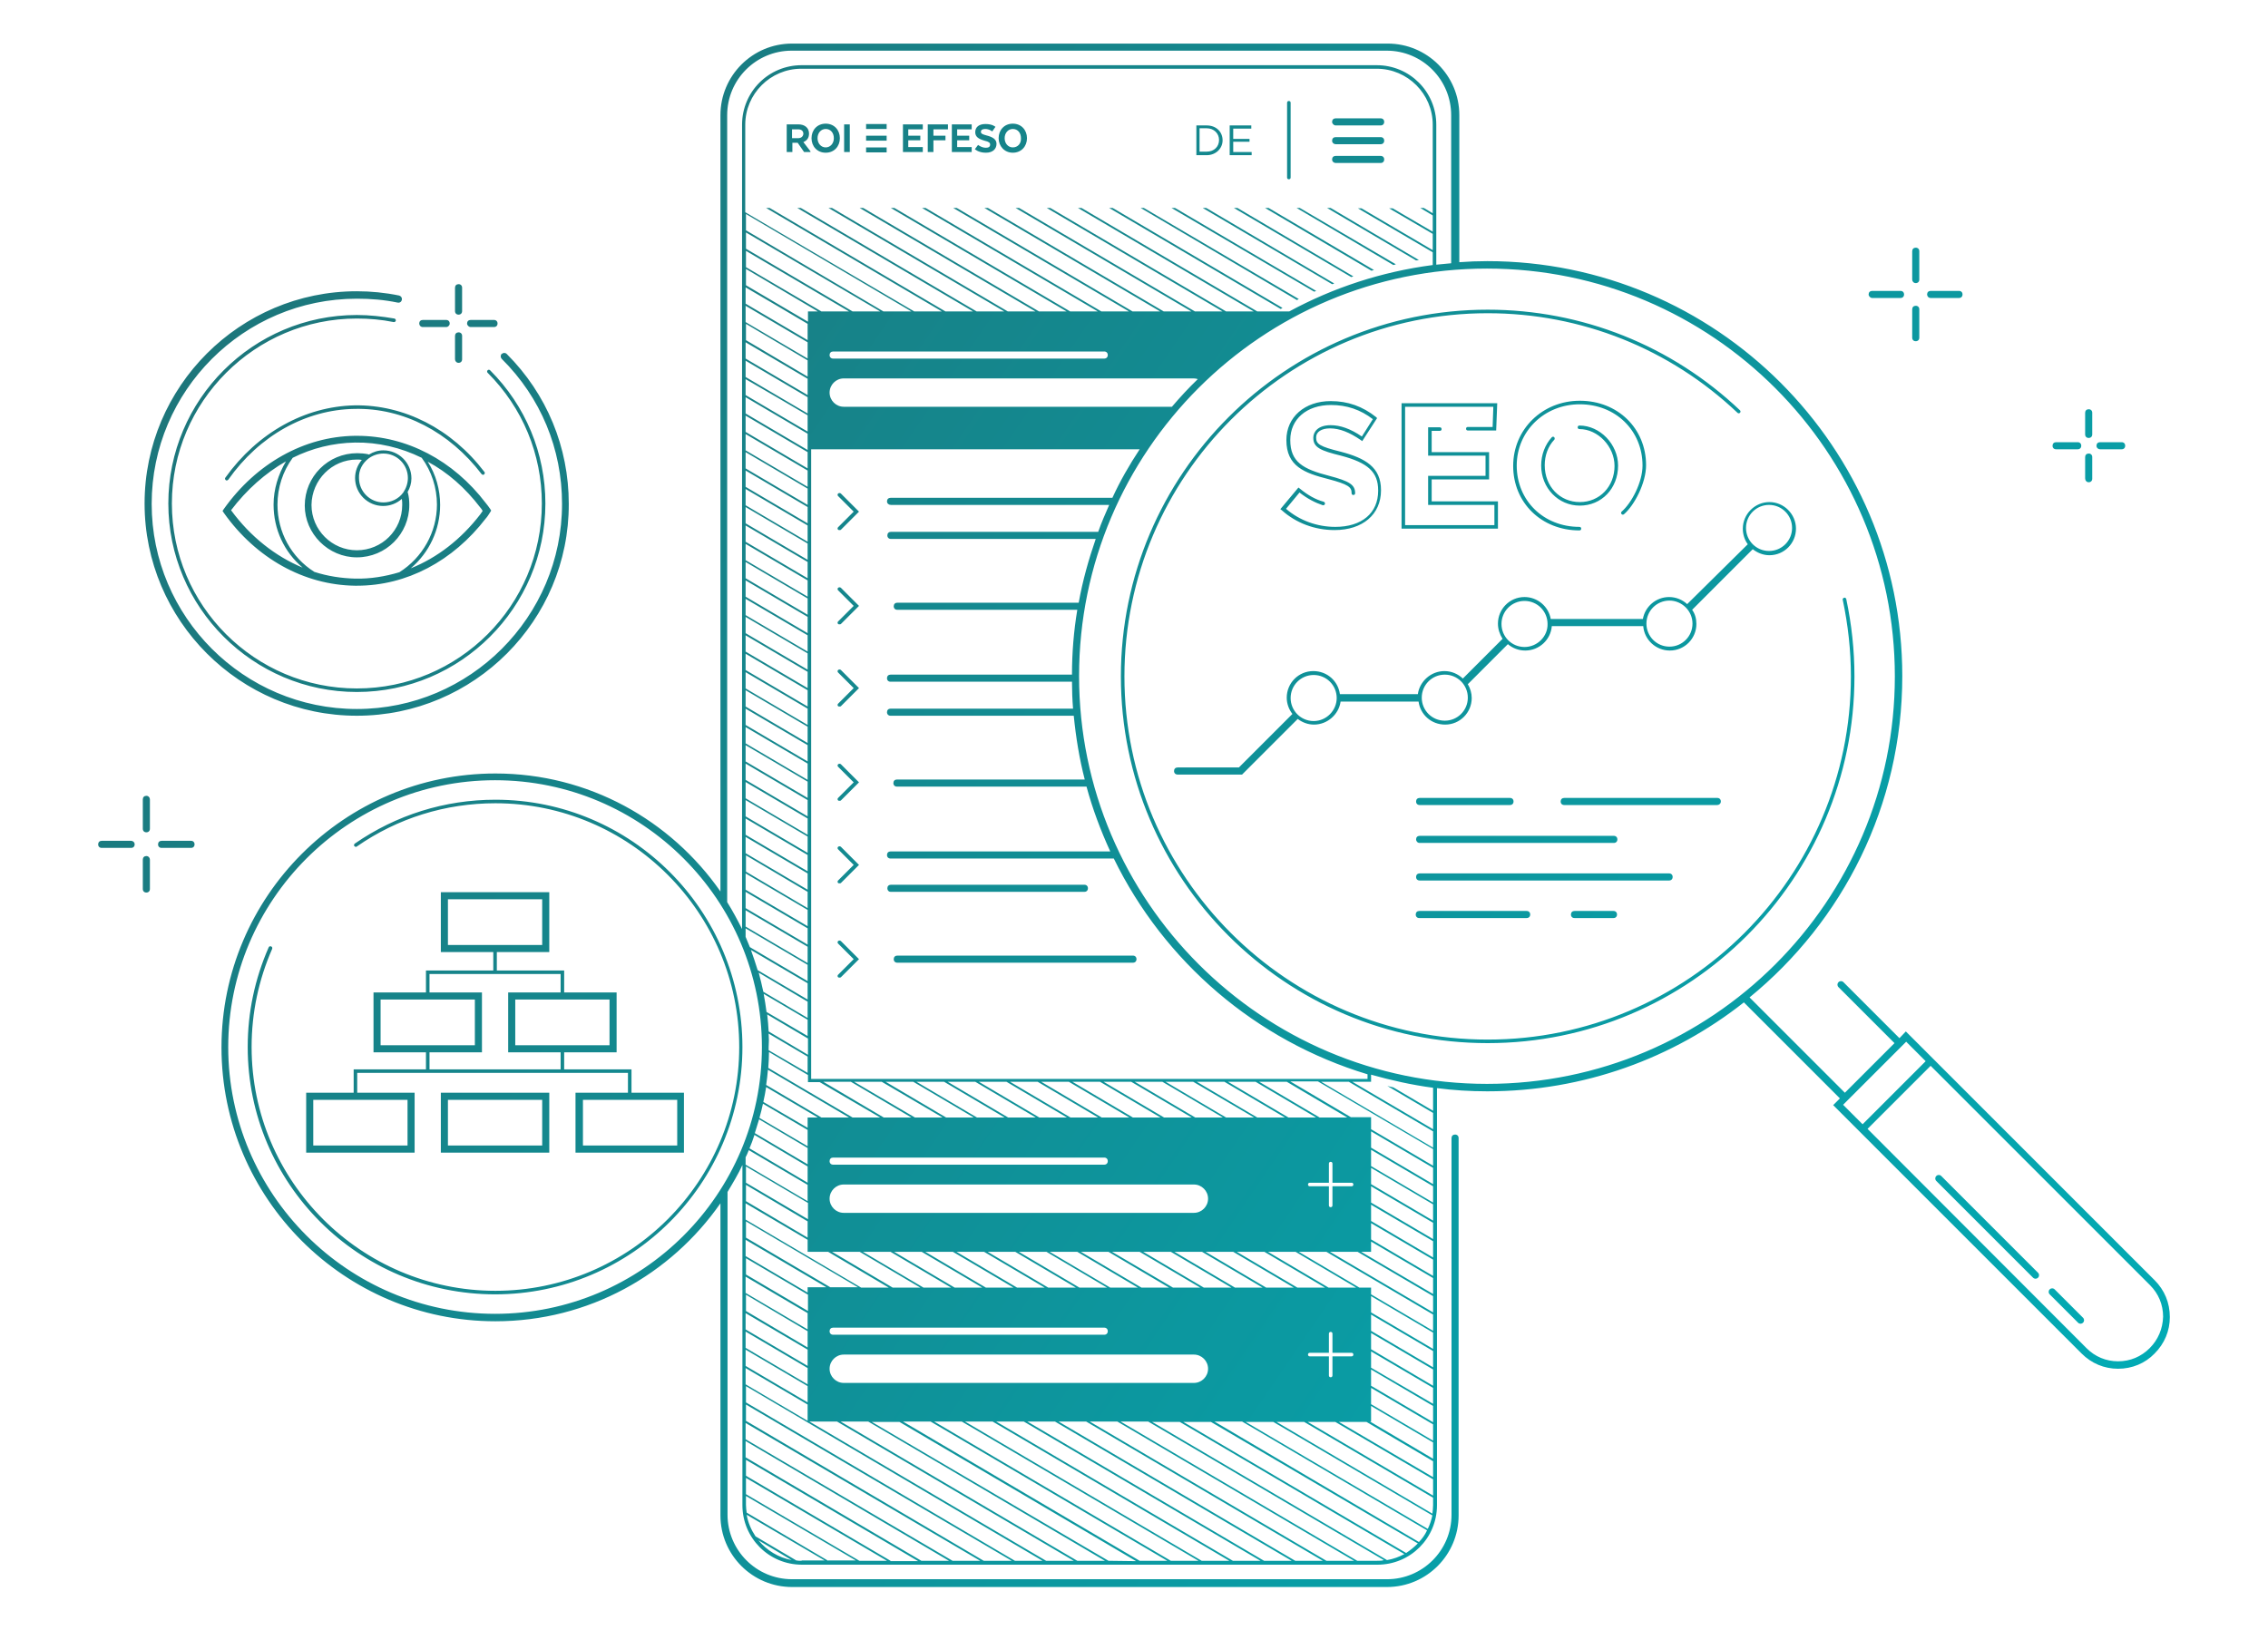 <?xml version="1.0" encoding="utf-8"?>
<!-- Generator: Adobe Illustrator 27.2.0, SVG Export Plug-In . SVG Version: 6.00 Build 0)  -->
<svg version="1.1" id="Ebene_1" xmlns="http://www.w3.org/2000/svg" xmlns:xlink="http://www.w3.org/1999/xlink" x="0px" y="0px"
	 viewBox="0 0 640 460" style="enable-background:new 0 0 640 460;" xml:space="preserve">
<style type="text/css">
	.st0{fill:url(#SVGID_1_);}
</style>
<linearGradient id="SVGID_1_" gradientUnits="userSpaceOnUse" x1="3.958" y1="3.061" x2="635.958" y2="434.061">
	<stop  offset="0" style="stop-color:#216E72"/>
	<stop  offset="1" style="stop-color:#00AFB9"/>
</linearGradient>
<path class="st0" d="M233,34.9c-2.4,0-4,1.8-4,4.1s1.6,4.1,4,4.1s4-1.8,4-4.1S235.4,34.9,233,34.9z M233,41.6
	c-1.3,0-2.3-1.1-2.3-2.6s1-2.6,2.3-2.6c1.4,0,2.3,1.1,2.3,2.6S234.3,41.6,233,41.6z M226.7,40.1c1-0.4,1.6-1.2,1.6-2.4
	c0-1.6-1.2-2.6-3-2.6H222v7.8h1.6v-2.6h1.5l1.8,2.6h1.8v-0.2L226.7,40.1C226.7,40.2,226.7,40.1,226.7,40.1z M225.2,39h-1.7v-2.5h1.7
	c0.9,0,1.5,0.4,1.5,1.3C226.6,38.6,226,39,225.2,39z M238.2,35.1h1.6v7.8h-1.6V35.1z M254.8,35.1h5.6v1.4h-4.1v1.8h3.4v1.3h-3.4v1.9
	h4.1v1.4h-5.6L254.8,35.1L254.8,35.1z M261.8,35.1h5.7v1.4h-4.1v1.8h3.4v1.3h-3.4v3.3h-1.6V35.1z M285.8,34.9c-2.4,0-4,1.8-4,4.1
	c0,2.2,1.6,4.1,4,4.1s4-1.8,4-4.1S288.2,34.9,285.8,34.9z M285.8,41.6c-1.3,0-2.3-1.1-2.3-2.6s1-2.6,2.3-2.6c1.4,0,2.3,1.1,2.3,2.6
	C288.2,40.5,287.2,41.6,285.8,41.6z M281.2,40.6c0,1.4-1,2.5-3,2.5c-2.1,0-3.1-1-3.1-1l0.9-1.2c0,0,1,0.8,2.2,0.8
	c0.8,0,1.2-0.3,1.2-0.9c0-0.5-0.3-0.8-1.6-1.1c-1.7-0.5-2.6-1.1-2.6-2.4c0-1.4,1-2.3,2.9-2.3c2,0,2.8,0.8,2.8,0.8l-0.9,1.3
	c0,0-0.8-0.7-2-0.7c-0.8,0-1.2,0.3-1.2,0.8s0.4,0.7,1.5,1C280.3,38.7,281.2,39.4,281.2,40.6z M268.6,35.1h5.6v1.4h-4.1v1.8h3.4v1.3
	h-3.4v1.9h4.1v1.4h-5.6V35.1z M375.9,34.4c0-0.6,0.4-1,1-1h12.7c0.6,0,1,0.4,1,1s-0.4,1-1,1h-12.7C376.4,35.4,375.9,34.9,375.9,34.4
	z M375.9,39.7c0-0.6,0.4-1,1-1h12.7c0.6,0,1,0.4,1,1s-0.4,1-1,1h-12.7C376.4,40.7,375.9,40.3,375.9,39.7z M375.9,45c0-0.6,0.4-1,1-1
	h12.7c0.6,0,1,0.4,1,1s-0.4,1-1,1h-12.7C376.4,46,375.9,45.6,375.9,45z M363.2,50.1V29c0-0.3,0.2-0.5,0.5-0.5s0.5,0.2,0.5,0.5v21.1
	c0,0.3-0.2,0.5-0.5,0.5S363.2,50.4,363.2,50.1z M345,39.6L345,39.6c0-2.4-1.8-4.2-4.5-4.2h-2.9v8.4h2.9
	C343.1,43.8,345,41.9,345,39.6z M338.5,36.2h2c2.1,0,3.5,1.5,3.5,3.3l0,0c0,1.9-1.4,3.3-3.5,3.3h-2
	C338.5,42.9,338.5,36.2,338.5,36.2z M353.1,43.8H347v-8.4h6.1v0.9H348v2.9h4.6V40H348v2.9h5.2v0.9H353.1z M237.3,139.3l5.1,5.1
	l-5.1,5.1c-0.1,0.1-0.2,0.1-0.4,0.1s-0.3,0-0.4-0.1c-0.2-0.2-0.2-0.5,0-0.7l4.4-4.4l-4.4-4.4c-0.2-0.2-0.2-0.5,0-0.7
	S237.1,139.1,237.3,139.3z M237.3,165.9l5.1,5.1l-5.1,5.1c-0.1,0.1-0.2,0.1-0.4,0.1s-0.3,0-0.4-0.1c-0.2-0.2-0.2-0.5,0-0.7l4.4-4.4
	l-4.4-4.4c-0.2-0.2-0.2-0.5,0-0.7S237.1,165.7,237.3,165.9z M237.3,189.1l5.1,5.1l-5.1,5.1c-0.1,0.1-0.2,0.1-0.4,0.1s-0.3,0-0.4-0.1
	c-0.2-0.2-0.2-0.5,0-0.7l4.4-4.4l-4.4-4.4c-0.2-0.2-0.2-0.5,0-0.7S237.1,188.9,237.3,189.1z M237.3,215.7l5.1,5.1l-5.1,5.1
	c-0.1,0.1-0.2,0.1-0.4,0.1s-0.3,0-0.4-0.1c-0.2-0.2-0.2-0.5,0-0.7l4.4-4.4l-4.4-4.4c-0.2-0.2-0.2-0.5,0-0.7S237.1,215.5,237.3,215.7
	z M237.3,239l5.1,5.1l-5.1,5.1c-0.1,0.1-0.2,0.1-0.4,0.1s-0.3,0-0.4-0.1c-0.2-0.2-0.2-0.5,0-0.7l4.4-4.4l-4.4-4.4
	c-0.2-0.2-0.2-0.5,0-0.7S237.1,238.8,237.3,239z M250.4,250.7c0-0.6,0.4-1,1-1H306c0.6,0,1,0.4,1,1s-0.4,1-1,1h-54.7
	C250.8,251.7,250.4,251.3,250.4,250.7z M237.3,265.6l5.1,5.1l-5.1,5.1c-0.1,0.1-0.2,0.1-0.4,0.1s-0.3,0-0.4-0.1
	c-0.2-0.2-0.2-0.5,0-0.7l4.4-4.4l-4.4-4.4c-0.2-0.2-0.2-0.5,0-0.7S237.1,265.4,237.3,265.6z M253.2,269.7h66.5c0.6,0,1,0.4,1,1
	s-0.4,1-1,1h-66.5c-0.6,0-1-0.4-1-1S252.6,269.7,253.2,269.7z M366.7,139l-3.8,4.6c3.8,3.3,8.8,5.1,13.9,5.1
	c7.5,0,12.1-3.9,12.1-10.2v-0.1c0-5.2-2.9-7.8-10.5-9.8c-5.7-1.4-7.8-2.3-7.8-5v-0.1c0-1.6,1.3-3.5,4.9-3.5c2.7,0,5.6,1,8.8,3.2
	l3.1-4.9c-3.5-2.7-7.4-4-11.8-4c-6.9,0-11.5,4-11.5,9.9c0,6.2,3.6,8.2,11,10.1c5.7,1.5,7.3,2.5,7.3,4.9c0,0.3-0.2,0.5-0.5,0.5
	s-0.5-0.2-0.5-0.5v-0.1c0-1.6-0.9-2.4-6.6-3.9c-6.7-1.7-11.8-3.6-11.8-11c0-6.5,5.2-11,12.5-11c4.9,0,9,1.5,12.8,4.5l0.3,0.3
	l-4.2,6.5l-0.4-0.3c-3.2-2.2-6-3.3-8.7-3.3c-2.4,0-3.9,1-3.9,2.5v0.1c0,1.8,0.9,2.5,7,4c6.8,1.8,11.3,4.3,11.3,10.8v0.1
	c0,6.8-5.2,11.2-13.1,11.2c-5.6,0-10.9-2-14.9-5.6l-0.4-0.3l5.1-6.1l0.4,0.3c2.3,1.9,4.5,3.1,6.7,3.7c0.3,0.1,0.4,0.3,0.4,0.6
	c-0.1,0.3-0.3,0.4-0.6,0.4C371.2,141.9,369,140.8,366.7,139z M421.2,120.5l0.2-5.7h-24.9v33.4h25.2v-5.7H403v-8.2h16.2v-5.7H403v-8
	h3.3c0.3,0,0.5,0.2,0.5,0.5s-0.2,0.5-0.5,0.5H404v6h16.2v7.7H404v6.2h18.7v7.7h-27.2v-35.4h27l-0.3,7.7h-8c-0.3,0-0.5-0.2-0.5-0.5
	s0.2-0.5,0.5-0.5C414.2,120.5,421.2,120.5,421.2,120.5z M463.5,131.4c0-9.9-7.6-17.3-17.7-17.3c-10,0-17.8,7.6-17.8,17.3
	c0,9.9,7.6,17.3,17.7,17.3c0.3,0,0.5,0.2,0.5,0.5s-0.2,0.5-0.5,0.5c-10.7,0-18.7-7.8-18.7-18.2s8.3-18.4,18.8-18.4
	c10.7,0,18.7,7.8,18.7,18.2c0,5-3.3,11.3-6.2,13.8c-0.2,0.2-0.5,0.2-0.7,0s-0.2-0.5,0-0.7C460.4,142,463.5,136.1,463.5,131.4z
	 M438.6,124.1c-1.8,1.9-2.7,4.5-2.7,7.2c0,6,4.3,10.4,9.9,10.4s9.8-4.4,9.8-10.2c0-5.5-4.7-10.4-9.9-10.4c-0.3,0-0.5-0.2-0.5-0.5
	s0.2-0.5,0.5-0.5c5.8,0,10.9,5.3,10.9,11.3c0,6.5-4.7,11.3-10.8,11.3c-6.1,0-10.9-5-10.9-11.3c0-3.1,1.1-5.9,3-8
	c0.2-0.2,0.5-0.2,0.7,0C438.7,123.6,438.8,123.9,438.6,124.1z M209.5,295.5c0,38.5-31.3,69.8-69.8,69.8S69.9,334,69.9,295.5
	c0-9.8,2-19.2,5.9-28.1c0.1-0.3,0.4-0.4,0.7-0.3c0.3,0.1,0.4,0.4,0.3,0.7c-3.8,8.7-5.8,18-5.8,27.7c0,37.9,30.9,68.8,68.8,68.8
	s68.8-30.9,68.8-68.8s-30.9-68.8-68.8-68.8c-14.1,0-27.6,4.2-39.1,12.2c-0.2,0.2-0.5,0.1-0.7-0.1c-0.2-0.2-0.1-0.5,0.1-0.7
	c11.7-8.1,25.4-12.4,39.7-12.4C178.2,225.7,209.5,257,209.5,295.5z M375.5,58.7l24.9,14.7c-0.3,0-0.5,0.1-0.8,0.1l-25.1-14.8H375.5z
	 M366.8,58.7l27.1,15.9c-0.2,0.1-0.5,0.1-0.7,0.2l-27.3-16.1C365.8,58.7,366.8,58.7,366.8,58.7z M358,58.7l29.7,17.5
	c-0.2,0.1-0.4,0.1-0.7,0.2l-30-17.7C357,58.7,358,58.7,358,58.7z M349.2,58.7L381.9,78c-0.2,0.1-0.4,0.1-0.6,0.2l-33.1-19.5
	C348.2,58.7,349.2,58.7,349.2,58.7z M340.4,58.7L376.5,80c-0.2,0.1-0.4,0.2-0.6,0.2l-36.5-21.5C339.4,58.7,340.4,58.7,340.4,58.7z
	 M331.6,58.7l39.8,23.4c-0.2,0.1-0.4,0.2-0.6,0.2l-40.2-23.6C330.6,58.7,331.6,58.7,331.6,58.7z M322.8,58.7l43.7,25.7
	c-0.2,0.1-0.4,0.2-0.5,0.3l-44.1-26C321.9,58.7,322.8,58.7,322.8,58.7z M314,58.7l47.9,28.2c-0.2,0.1-0.3,0.2-0.5,0.3L313,58.7H314z
	 M523.3,190.9c0,57.1-46.4,103.5-103.5,103.5S316.3,248,316.3,190.9S362.8,87.4,419.8,87.4c26.6,0,51.9,10.1,71.2,28.4
	c0.2,0.2,0.2,0.5,0,0.7s-0.5,0.2-0.7,0c-19.1-18.1-44.1-28.1-70.5-28.1c-56.5,0-102.5,46-102.5,102.5s46,102.5,102.5,102.5
	s102.5-46,102.5-102.5c0-7.3-0.8-14.5-2.3-21.6c-0.1-0.3,0.1-0.5,0.4-0.6c0.3-0.1,0.5,0.1,0.6,0.4
	C522.5,176.2,523.3,183.5,523.3,190.9z M608,361.3l-61.9-61.9l-8.3-8.3L536,293l-15.8-15.8c-0.4-0.4-1-0.4-1.4,0s-0.4,1,0,1.4
	l15.8,15.8l-7,7l-7,7L495.2,283l-1.5-1.5c26.3-21.5,43.1-54.1,43.1-90.7c0-64.6-52.5-117.1-117.1-117.1c-2.7,0-5.3,0.1-7.9,0.3V32.5
	c0-11.2-9.1-20.2-20.2-20.2H223.5c-11.2,0-20.2,9.1-20.2,20.2v219.1c-14-20.1-37.2-33.3-63.5-33.3c-42.6,0-77.3,34.7-77.3,77.3
	s34.7,77.3,77.3,77.3c26.3,0,49.5-13.2,63.5-33.3v88.1c0,11.2,9.1,20.2,20.2,20.2h167.9c11.2,0,20.2-9.1,20.2-20.2V321.2
	c0-0.6-0.4-1-1-1s-1,0.4-1,1v106.3c0,10.1-8.2,18.2-18.2,18.2H223.5c-10.1,0-18.2-8.2-18.2-18.2v-91.1c1.5-2.5,3-5,4.2-7.6v96
	c0,9.3,7.5,16.8,16.8,16.8h162.4c9.3,0,16.8-7.5,16.8-16.8V307.1c4.6,0.6,9.4,0.9,14.2,0.9c27.3,0,52.5-9.4,72.4-25.1l1.5,1.5
	l25.6,25.6l-1.9,1.9l8.1,8.1l62,62c2.8,2.8,6.4,4.3,10.3,4.3s7.6-1.5,10.3-4.3c2.8-2.8,4.3-6.4,4.3-10.3
	C612.3,367.7,610.8,364.1,608,361.3z M205.2,32.5c0-10.1,8.2-18.2,18.2-18.2h167.9c10.1,0,18.2,8.2,18.2,18.2v41.8
	c-1.4,0.1-2.8,0.3-4.2,0.4V35.2c0-9.3-7.5-16.8-16.8-16.8H226.2c-9.3,0-16.8,7.5-16.8,16.8v227c-1.3-2.6-2.7-5.2-4.2-7.6V32.5z
	 M251.4,142.5H313c-1.1,2.5-2.2,5-3.1,7.6h-58.5c-0.6,0-1,0.4-1,1s0.4,1,1,1h57.8c-2,5.8-3.7,11.8-4.8,18h-51.2c-0.6,0-1,0.4-1,1
	s0.4,1,1,1H304c-1,6-1.5,12.1-1.5,18.3h-51.2c-0.6,0-1,0.4-1,1s0.4,1,1,1h51.2c0,2.5,0.1,5.1,0.3,7.6h-51.5c-0.6,0-1,0.4-1,1
	s0.4,1,1,1H303c0.6,6.1,1.6,12.2,3.1,18h-53c-0.6,0-1,0.4-1,1s0.4,1,1,1h53.5c1.7,6.3,4,12.4,6.7,18.3h-62c-0.6,0-1,0.4-1,1
	s0.4,1,1,1h63c14.2,29.1,40.1,51.4,71.6,60.9v1.3h-157V126.8h92.7c-2.9,4.4-5.5,8.9-7.7,13.7h-62.6c-0.6,0-1,0.4-1,1
	S250.8,142.5,251.4,142.5z M375,340.2v-5.4h-5.4c-0.3,0-0.5-0.2-0.5-0.5s0.2-0.5,0.5-0.5h5.4v-5.4c0-0.3,0.2-0.5,0.5-0.5
	s0.5,0.2,0.5,0.5v5.4h5.4c0.3,0,0.5,0.2,0.5,0.5s-0.2,0.5-0.5,0.5H376v5.4c0,0.3-0.2,0.5-0.5,0.5S375,340.5,375,340.2z M369.6,382.8
	c-0.3,0-0.5-0.2-0.5-0.5s0.2-0.5,0.5-0.5h5.4v-5.4c0-0.3,0.2-0.5,0.5-0.5s0.5,0.2,0.5,0.5v5.4h5.4c0.3,0,0.5,0.2,0.5,0.5
	s-0.2,0.5-0.5,0.5H376v5.4c0,0.3-0.2,0.5-0.5,0.5s-0.5-0.2-0.5-0.5v-5.4H369.6z M227.9,370.6v4.6l-17.5-10.3v-4.6L227.9,370.6z
	 M210.5,359.7v-4.6l17.5,10.3v4.6L210.5,359.7z M227.9,375.7v4.6L210.5,370v-4.6L227.9,375.7z M227.9,380.9v4.6l-17.5-10.3v-4.6
	L227.9,380.9z M227.9,386.1v4.6l-17.5-10.3v-4.6L227.9,386.1z M227.9,391.2v4.6l-17.5-10.3v-4.6L227.9,391.2z M227.9,396.4v4.6
	l-17.5-10.3v-4.6L227.9,396.4z M227.9,364.8l-17.5-10.3v-4.6l22.8,13.4h-5.3V364.8z M210.5,349.3v-4.6l31.6,18.6h-7.8L210.5,349.3z
	 M227.9,344.7v4.6L210.5,339v-4.6L227.9,344.7z M210.5,333.8v-4.6l17.5,10.3v4.6L210.5,333.8z M227.9,349.9v3.4h5.8l17.1,10.1H243
	l-32.6-19.2v-4.6L227.9,349.9z M249.3,87.9L210.5,65v-4.6l46.7,27.5H249.3z M311.6,99.2c0.6,0,1,0.4,1,1s-0.4,1-1,1h-76.5
	c-0.6,0-1-0.4-1-1s0.4-1,1-1H311.6z M248.4,87.9h-7.8l-30.1-17.7v-4.6L248.4,87.9z M239.6,87.9h-7.8l-21.3-12.5v-4.6L239.6,87.9z
	 M230.8,87.9H228v2.9l-17.5-10.3v-4.6L230.8,87.9z M353.9,315.4H346l-17.1-10.1h7.8L353.9,315.4z M337.7,305.3h7.8l17.1,10.1h-7.8
	L337.7,305.3z M345.1,315.4h-7.8l-17.1-10.1h7.8L345.1,315.4z M294.8,363.4H287l-17.1-10.1h7.8L294.8,363.4z M278.7,353.3h7.8
	l17.1,10.1h-7.8L278.7,353.3z M286,363.4h-7.8l-17.1-10.1h7.8L286,363.4z M277.2,363.4h-7.8l-17.1-10.1h7.8L277.2,363.4z
	 M268.4,363.4h-7.8l-17.1-10.1h7.8L268.4,363.4z M259.7,363.4h-7.8l-17.1-10.1h7.8L259.7,363.4z M311.6,374.7c0.6,0,1,0.4,1,1
	s-0.4,1-1,1h-76.5c-0.6,0-1-0.4-1-1s0.4-1,1-1H311.6z M304.6,363.4l-17.1-10.1h7.8l17.1,10.1H304.6z M296.2,353.3h7.8l17.1,10.1
	h-7.8L296.2,353.3z M305,353.3h7.8l17.1,10.1h-7.8L305,353.3z M313.8,353.3h7.8l17.1,10.1H331L313.8,353.3z M238.1,342.3
	c-2.2,0-4-1.8-4-4s1.8-4,4-4h98.8c2.2,0,4,1.8,4,4s-1.8,4-4,4H238.1z M216.9,291.7l11,6.5v4.6l-11-6.4c0-0.3,0-0.5,0-0.8
	C217,294.2,217,293,216.9,291.7z M216.9,291.1c-0.1-1.6-0.2-3.2-0.4-4.8l11.5,6.8v4.6L216.9,291.1z M216.3,285.6
	c-0.2-1.7-0.5-3.4-0.8-5.1l12.4,7.3v4.6L216.3,285.6z M216.2,306.8l14.6,8.6h-2.9v2.9l-12.5-7.3C215.7,309.6,216,308.2,216.2,306.8z
	 M216.2,306.2c0.2-1.4,0.4-2.9,0.5-4.3l22.9,13.5h-7.8L216.2,306.2z M311.6,326.7c0.6,0,1,0.4,1,1s-0.4,1-1,1h-76.5
	c-0.6,0-1-0.4-1-1s0.4-1,1-1H311.6z M336.3,315.4h-7.8l-17.1-10.1h7.8L336.3,315.4z M327.5,315.4h-7.8l-17.1-10.1h7.8L327.5,315.4z
	 M318.7,315.4h-7.8l-17.1-10.1h7.8L318.7,315.4z M309.9,315.4h-7.8L285,305.3h7.8L309.9,315.4z M301.1,315.4h-7.8l-17.1-10.1h7.8
	L301.1,315.4z M292.3,315.4h-7.8l-17.1-10.1h7.8L292.3,315.4z M283.5,315.4h-7.8l-17.1-10.1h7.8L283.5,315.4z M274.8,315.4H267
	l-17.1-10.1h7.8L274.8,315.4z M266,315.4h-7.8L241,305.3h7.8L266,315.4z M257.2,315.4h-7.8l-17.1-10.1h7.8L257.2,315.4z
	 M248.4,315.4h-7.8l-23.8-14c0.1-1.5,0.2-3,0.2-4.5l11,6.5v2h3.3L248.4,315.4z M227.9,91.4V96l-17.5-10.3v-4.6
	C210.5,81.1,227.9,91.4,227.9,91.4z M227.9,96.6v4.6l-17.5-10.3v-4.6L227.9,96.6z M227.9,101.7v4.6L210.5,96v-4.6L227.9,101.7z
	 M227.9,106.9v4.6l-17.5-10.3v-4.6L227.9,106.9z M227.9,112.1v4.6l-17.5-10.3v-4.6L227.9,112.1z M227.9,117.2v4.6l-17.5-10.3V107
	C210.5,107,227.9,117.2,227.9,117.2z M227.9,122.4v4.6l-17.5-10.3v-4.6L227.9,122.4z M227.9,127.6v4.6l-17.5-10.3v-4.6L227.9,127.6z
	 M227.9,132.8v4.6l-17.5-10.3v-4.6L227.9,132.8z M227.9,137.9v4.6l-17.5-10.3v-4.6L227.9,137.9z M227.9,143.1v4.6l-17.5-10.3v-4.6
	L227.9,143.1z M227.9,148.3v4.6l-17.5-10.3V138L227.9,148.3z M227.9,153.4v4.6l-17.5-10.3v-4.6L227.9,153.4z M227.9,158.6v4.6
	l-17.5-10.3v-4.6L227.9,158.6z M227.9,163.8v4.6l-17.5-10.3v-4.6L227.9,163.8z M227.9,168.9v4.6l-17.5-10.3v-4.6L227.9,168.9z
	 M227.9,174.1v4.6l-17.5-10.3v-4.6L227.9,174.1z M227.9,179.3v4.6l-17.5-10.3V169L227.9,179.3z M227.9,184.4v4.6l-17.5-10.3v-4.6
	L227.9,184.4z M227.9,189.6v4.6l-17.5-10.3v-4.6L227.9,189.6z M227.9,194.8v4.6l-17.5-10.3v-4.6L227.9,194.8z M227.9,200v4.6
	l-17.5-10.3v-4.6L227.9,200z M227.9,205.1v4.6l-17.5-10.3v-4.6L227.9,205.1z M227.9,210.3v4.6l-17.5-10.3V200L227.9,210.3z
	 M227.9,215.5v4.6l-17.5-10.3v-4.6L227.9,215.5z M227.9,220.6v4.6l-17.5-10.3v-4.6L227.9,220.6z M227.9,225.8v4.6l-17.5-10.3v-4.6
	L227.9,225.8z M227.9,231v4.6l-17.5-10.3v-4.6L227.9,231z M227.9,236.1v4.6l-17.5-10.3v-4.6L227.9,236.1z M227.9,241.3v4.6
	l-17.5-10.3V231L227.9,241.3z M227.9,246.5v4.6l-17.5-10.3v-4.6L227.9,246.5z M227.9,251.7v4.6L210.5,246v-4.6L227.9,251.7
	L227.9,251.7z M227.9,256.8v4.6l-17.5-10.3v-4.6L227.9,256.8z M227.9,262v4.6l-17.5-10.3v-4.6L227.9,262z M227.9,267.2v4.6
	l-17.5-10.3v-4.6L227.9,267.2z M227.9,272.3v4.6l-16.3-9.6c-0.4-1-0.8-1.9-1.2-2.9V262L227.9,272.3z M227.9,277.5v4.6l-14.1-8.3
	c-0.6-1.9-1.2-3.8-1.9-5.7L227.9,277.5z M227.9,282.7v4.6l-12.5-7.4c-0.4-1.8-0.8-3.6-1.3-5.4L227.9,282.7z M227.9,318.9v4.6
	l-13.6-8c0.4-1.3,0.7-2.7,1-4L227.9,318.9z M227.9,324v4.6l-14.9-8.8c0.4-1.3,0.8-2.6,1.2-3.9L227.9,324z M227.9,329.2v4.6
	l-16.4-9.7c0.5-1.2,1-2.5,1.4-3.8L227.9,329.2z M238.1,382.3h98.8c2.2,0,4,1.8,4,4s-1.8,4-4,4h-98.8c-2.2,0-4-1.8-4-4
	S235.9,382.3,238.1,382.3z M339.7,363.4l-17.1-10.1h7.8l17.1,10.1H339.7z M331.4,353.3h7.8l17.1,10.1h-7.8L331.4,353.3z
	 M340.2,353.3h7.8l17.1,10.1h-7.8L340.2,353.3z M349,353.3h7.8l17.1,10.1h-7.8L349,353.3z M374.9,363.4l-17.1-10.1h7.8l17.1,10.1
	H374.9z M363.6,315.4l-17.1-10.1h7.8l17.1,10.1H363.6z M372.4,315.4l-17.1-10.1h7.8l17.1,10.1H372.4z M238.1,114.8c-2.2,0-4-1.8-4-4
	s1.8-4,4-4h98.8c0.4,0,0.8,0.1,1.1,0.2c-2.6,2.5-5,5.1-7.3,7.8H238.1z M360.1,87.9h-5.3l-49.6-29.2h-1l49.6,29.2H346l-49.6-29.2h-1
	L345,87.9h-7.8l-49.6-29.2h-1l49.6,29.2h-7.8l-49.6-29.2h-1l49.6,29.2h-7.8L270,58.7h-1l49.6,29.2h-7.8l-49.6-29.2h-1l49.6,29.2H302
	l-49.6-29.2h-1L301,87.9h-7.8l-49.6-29.2h-1l49.6,29.2h-7.8l-49.6-29.2h-1l49.6,29.2h-7.8L226,58.7h-1l49.6,29.2h-7.8l-49.6-29.2h-1
	l49.6,29.2H258l-47.7-28V35.2c0-8.7,7.1-15.8,15.8-15.8h162.4c8.7,0,15.8,7.1,15.8,15.8v25l-2.5-1.5h-1l3.5,2.1v4.6L393,58.8h-1
	l12.3,7.2v4.6l-20.1-11.8h-1l21.1,12.4v3.6c-14.5,1.9-28.1,6.4-40.5,13.1L360.1,87.9L360.1,87.9z M139.7,370.8
	c-41.5,0-75.3-33.8-75.3-75.3s33.8-75.3,75.3-75.3S215,254,215,295.5S181.2,370.8,139.7,370.8z M211.3,324.6l16.6,9.8v4.6
	l-17.5-10.3v-2.1C210.8,325.9,211,325.3,211.3,324.6z M214,434.7l9.4,5.6C219.7,439.6,216.4,437.6,214,434.7z M226.2,440.5
	c-0.5,0-1,0-1.5-0.1l-11.5-6.8c-1.2-1.8-2.1-3.8-2.5-6.1l22,12.9h-6.5V440.5z M233.7,440.5l-23-13.6c-0.1-0.7-0.2-1.5-0.2-2.2v-2.5
	l31,18.2h-7.8V440.5z M242.5,440.5l-32-18.8v-4.6l39.8,23.4H242.5z M251.3,440.5l-40.8-24V412l48.6,28.6h-7.8V440.5z M260,440.5
	l-49.6-29.2v-4.6l57.4,33.8L260,440.5L260,440.5z M268.8,440.5l-58.4-34.3v-4.6l66.2,38.9H268.8z M277.6,440.5L210.5,401v-4.6
	l75,44.1H277.6z M286.4,440.5l-75.9-44.7v-4.6l83.7,49.3L286.4,440.5L286.4,440.5z M295.2,440.5l-66.8-39.3h7.8l66.8,39.3H295.2z
	 M304,440.5l-66.8-39.3h7.8l66.8,39.3H304z M312.8,440.5L246,401.3h7.8l66.8,39.3L312.8,440.5L312.8,440.5z M321.6,440.5l-66.8-39.3
	h7.8l66.8,39.3H321.6z M330.4,440.5l-66.8-39.3h7.8l66.8,39.3H330.4z M339.1,440.5l-66.8-39.3h7.8l66.8,39.3H339.1z M347.9,440.5
	l-66.8-39.3h7.8l66.8,39.3H347.9z M356.7,440.5l-66.8-39.3h7.8l66.8,39.3H356.7z M365.5,440.5l-66.8-39.3h7.8l66.8,39.3H365.5z
	 M374.3,440.5l-66.8-39.3h7.8l66.8,39.3H374.3z M388.6,440.5H383l-66.8-39.3h7.8l66.5,39.1C390,440.5,389.3,440.5,388.6,440.5z
	 M391.4,440.3l-66.3-39h7.8l63.4,37.3C394.8,439.4,393.2,440,391.4,440.3z M396.8,438.3l-62.9-37h7.8l58.4,34.3
	C399.1,436.6,398,437.5,396.8,438.3z M400.4,435.2l-57.7-34h7.8l52.2,30.7C402.1,433.2,401.3,434.3,400.4,435.2z M402.9,431.5
	l-51.4-30.2h7.8l44.9,26.4C403.9,429,403.5,430.3,402.9,431.5z M404.4,424.8c0,0.8-0.1,1.6-0.2,2.4l-44-25.9h7.8l36.4,21.4
	L404.4,424.8L404.4,424.8z M404.4,422.1L369,401.3h7.8l27.6,16.2V422.1z M404.4,416.9l-26.6-15.6h7.8l18.8,11.1L404.4,416.9
	L404.4,416.9z M404.4,411.7l-17.8-10.5h0.3v-4.4l17.5,10.3V411.7z M404.4,406.6l-17.5-10.3v-4.6l17.5,10.3V406.6z M404.4,401.4
	l-17.5-10.3v-4.6l17.5,10.3V401.4z M404.4,396.2L386.9,386v-4.6l17.5,10.3V396.2z M404.4,391.1l-17.5-10.3v-4.6l17.5,10.3V391.1z
	 M404.4,385.9l-17.5-10.3V371l17.5,10.3V385.9z M404.4,380.7l-17.5-10.3v-4.6l17.5,10.3V380.7z M404.4,375.6l-17.5-10.3v-1.9h-3.3
	l-17.1-10.1h7.8l30.1,17.7V375.6z M404.4,370.4l-29.1-17.1h7.8l21.3,12.5L404.4,370.4L404.4,370.4z M404.4,365.2l-20.3-11.9h2.8
	v-2.9l17.5,10.3V365.2z M404.4,360.1l-17.5-10.3v-4.6l17.5,10.3V360.1z M404.4,354.9l-17.5-10.3V340l17.5,10.3V354.9z M404.4,349.7
	l-17.5-10.3v-4.6l17.5,10.3V349.7z M404.4,344.5l-17.5-10.3v-4.6l17.5,10.3V344.5z M404.4,339.4l-17.5-10.3v-4.6l17.5,10.3V339.4z
	 M404.4,334.2l-17.5-10.3v-4.6l17.5,10.3V334.2z M404.4,329l-17.5-10.3v-3.4h-5.7l-17.1-10.1h7.8l32.5,19.1L404.4,329L404.4,329z
	 M404.4,323.9l-31.6-18.6h7.8l23.8,14L404.4,323.9L404.4,323.9z M404.4,308.9v4.6l-11.2-6.6c-0.6-0.1-1.1-0.3-1.7-0.4l12.9,7.6v4.6
	l-22.8-13.4h5.3v-2c5.7,1.6,11.5,2.9,17.5,3.7L404.4,308.9L404.4,308.9z M419.6,305.9c-63.4,0-115.1-51.6-115.1-115.1
	s51.6-115,115.1-115s115.1,51.6,115.1,115.1S483,305.9,419.6,305.9z M520.1,311.8l0.4-0.4l0,0l8.5-8.5l8.9-8.9l5.5,5.5l-8.9,8.9
	l-8.9,8.9L520.1,311.8z M606.6,380.5c-2.4,2.4-5.5,3.7-8.9,3.7s-6.5-1.3-8.9-3.7L527,318.6l8.9-8.9l8.9-8.9l61.9,61.9
	c2.4,2.4,3.7,5.5,3.7,8.9C610.3,375,609,378.1,606.6,380.5z M575.1,359.2c0.4,0.4,0.4,1,0,1.4c-0.2,0.2-0.5,0.3-0.7,0.3
	s-0.5-0.1-0.7-0.3l-27.3-27.3c-0.4-0.4-0.4-1,0-1.4s1-0.4,1.4,0L575.1,359.2z M587.8,371.9c0.4,0.4,0.4,1,0,1.4
	c-0.2,0.2-0.5,0.3-0.7,0.3s-0.5-0.1-0.7-0.3l-8-8c-0.4-0.4-0.4-1,0-1.4s1-0.4,1.4,0L587.8,371.9z M539.6,78.9v-8c0-0.6,0.4-1,1-1
	s1,0.4,1,1v8c0,0.6-0.4,1-1,1S539.6,79.4,539.6,78.9z M539.6,95.3v-8c0-0.6,0.4-1,1-1s1,0.4,1,1v8c0,0.6-0.4,1-1,1
	S539.6,95.9,539.6,95.3z M543.8,83.1c0-0.6,0.4-1,1-1h8c0.6,0,1,0.4,1,1s-0.4,1-1,1h-8C544.2,84.1,543.8,83.6,543.8,83.1z
	 M527.3,83.1c0-0.6,0.4-1,1-1h8c0.6,0,1,0.4,1,1s-0.4,1-1,1h-8C527.8,84.1,527.3,83.6,527.3,83.1z M588.4,122.6v-6.1
	c0-0.6,0.4-1,1-1s1,0.4,1,1v6.1c0,0.6-0.4,1-1,1S588.4,123.2,588.4,122.6z M588.4,135v-6c0-0.6,0.4-1,1-1s1,0.4,1,1v6.1
	c0,0.6-0.4,1-1,1S588.4,135.6,588.4,135z M591.6,125.8c0-0.6,0.4-1,1-1h6.1c0.6,0,1,0.4,1,1s-0.4,1-1,1h-6.1
	C592.1,126.8,591.6,126.4,591.6,125.8z M579.2,125.8c0-0.6,0.4-1,1-1h6.1c0.6,0,1,0.4,1,1s-0.4,1-1,1h-6.1
	C579.6,126.8,579.2,126.4,579.2,125.8z M476.1,170.5c-1.3-1.2-3.1-2-5.1-2c-3.7,0-6.8,2.7-7.4,6.2h-26c-0.6-3.5-3.7-6.2-7.4-6.2
	c-4.2,0-7.5,3.4-7.5,7.5c0,1.6,0.5,3,1.3,4.3l-11.2,11.2c-1.4-1.3-3.2-2.1-5.2-2.1c-3.8,0-7,2.9-7.5,6.5h-22
	c-0.5-3.7-3.6-6.5-7.5-6.5c-4.2,0-7.5,3.4-7.5,7.5c0,1.7,0.6,3.3,1.6,4.6l-15.1,15.1h-17.3c-0.6,0-1,0.4-1,1s0.4,1,1,1h18.2
	l15.7-15.7c1.3,1,2.9,1.6,4.6,1.6c3.8,0,7-2.9,7.5-6.5h22c0.5,3.7,3.6,6.5,7.5,6.5c4.2,0,7.5-3.4,7.5-7.5c0-1.4-0.4-2.7-1.1-3.9
	l11.3-11.3c1.3,1.1,3,1.8,4.9,1.8c3.9,0,7.2-3,7.5-6.9h25.8c0.3,3.9,3.6,6.9,7.5,6.9c4.2,0,7.5-3.4,7.5-7.5c0-1.5-0.4-2.9-1.2-4
	l17.1-17.1c1.3,1,2.9,1.7,4.7,1.7c4.2,0,7.5-3.4,7.5-7.5s-3.4-7.5-7.5-7.5s-7.5,3.4-7.5,7.5c0,1.6,0.5,3.2,1.4,4.4L476.1,170.5z
	 M370.7,203.5c-3.6,0-6.5-2.9-6.5-6.5s2.9-6.5,6.5-6.5s6.5,2.9,6.5,6.5C377.2,200.5,374.3,203.5,370.7,203.5z M414.2,196.9
	c0,3.6-2.9,6.5-6.5,6.5s-6.5-2.9-6.5-6.5s2.9-6.5,6.5-6.5S414.2,193.3,414.2,196.9z M430.2,182.6c-3.6,0-6.5-2.9-6.5-6.5
	s2.9-6.5,6.5-6.5s6.5,2.9,6.5,6.5C436.8,179.6,433.8,182.6,430.2,182.6z M477.6,176c0,3.6-2.9,6.5-6.5,6.5s-6.5-2.9-6.5-6.5
	s2.9-6.5,6.5-6.5C474.6,169.5,477.6,172.4,477.6,176z M492.7,149c0-3.6,2.9-6.5,6.5-6.5s6.5,2.9,6.5,6.5s-2.9,6.5-6.5,6.5
	S492.7,152.6,492.7,149z M484.6,227.2h-43.2c-0.6,0-1-0.4-1-1s0.4-1,1-1h43.2c0.6,0,1,0.4,1,1S485.1,227.2,484.6,227.2z
	 M399.6,226.2c0-0.6,0.4-1,1-1h25.5c0.6,0,1,0.4,1,1s-0.4,1-1,1h-25.5C400,227.2,399.6,226.8,399.6,226.2z M399.6,236.9
	c0-0.6,0.4-1,1-1h54.8c0.6,0,1,0.4,1,1s-0.4,1-1,1h-54.8C400,237.9,399.6,237.4,399.6,236.9z M471,248.5h-70.4c-0.6,0-1-0.4-1-1
	s0.4-1,1-1H471c0.6,0,1,0.4,1,1S471.6,248.5,471,248.5z M455.3,257.1c0.6,0,1,0.4,1,1s-0.4,1-1,1h-11c-0.6,0-1-0.4-1-1s0.4-1,1-1
	H455.3z M430.8,257.1c0.6,0,1,0.4,1,1s-0.4,1-1,1h-30.3c-0.6,0-1-0.4-1-1s0.4-1,1-1H430.8z M117,308.4h-16.2v-5.6h76.4v5.6h-14.8
	v16.9H193v-16.9h-14.8v-6.6h-19V297H174v-16.9h-14.8v-6.2h-19v-5.2H155v-16.9h-30.6v16.9h14.8v5.2h-19v6.2h-14.8V297h14.8v4.8H99.8
	v6.6H86.4v16.9H117V308.4z M191.1,310.4v12.9h-26.6v-12.9H191.1z M172,282.1V295h-26.6v-12.9H172z M126.4,266.7v-12.9H153v12.9
	H126.4z M121.2,274.9h37v5.2h-14.8V297h14.8v4.8h-37V297H136v-16.9h-14.8V274.9z M107.4,295v-12.9H134V295H107.4z M115,323.3H88.4
	v-12.9H115V323.3z M155,325.3v-16.9h-30.6v16.9H155z M126.4,310.4H153v12.9h-26.6V310.4z M42.3,225.6v8.3c0,0.6-0.4,1-1,1
	s-1-0.4-1-1v-8.3c0-0.6,0.4-1,1-1S42.3,225.1,42.3,225.6z M42.3,242.6v8.3c0,0.6-0.4,1-1,1s-1-0.4-1-1v-8.3c0-0.6,0.4-1,1-1
	S42.3,242.1,42.3,242.6z M54.9,238.3c0,0.6-0.4,1-1,1h-8.3c-0.6,0-1-0.4-1-1s0.4-1,1-1h8.3C54.5,237.3,54.9,237.7,54.9,238.3z
	 M38,238.3c0,0.6-0.4,1-1,1h-8.3c-0.6,0-1-0.4-1-1s0.4-1,1-1H37C37.5,237.3,38,237.7,38,238.3z M100.7,202
	c-33,0-59.9-26.9-59.9-59.9s26.9-59.9,59.9-59.9c4,0,8,0.4,11.9,1.2c0.5,0.1,0.9,0.6,0.8,1.2c0,0.1-0.1,0.2-0.1,0.3
	c-0.2,0.4-0.6,0.6-1.1,0.5c-3.8-0.8-7.6-1.1-11.5-1.1c-31.9,0-57.9,26-57.9,57.9s26,57.9,57.9,57.9s57.9-26,57.9-57.9
	c0-15.5-6-30-17-40.9c-0.3-0.3-0.4-0.8-0.2-1.2c0-0.1,0.1-0.2,0.2-0.2c0.4-0.4,1-0.4,1.4,0c11.3,11.3,17.5,26.3,17.5,42.3
	C160.6,175.1,133.8,202,100.7,202z M48.5,142.1c0,28.8,23.4,52.2,52.2,52.2s52.2-23.4,52.2-52.2c0-13.9-5.4-27-15.3-36.9
	c-0.2-0.2-0.2-0.5,0-0.7s0.5-0.2,0.7,0c10,10,15.6,23.4,15.6,37.6c0,29.3-23.9,53.2-53.2,53.2s-53.2-23.9-53.2-53.2
	s23.9-53.2,53.2-53.2c3.6,0,7.1,0.4,10.6,1c0.3,0.1,0.4,0.3,0.4,0.6c-0.1,0.3-0.3,0.4-0.6,0.4c-3.4-0.7-6.9-1-10.4-1
	C72,89.9,48.5,113.3,48.5,142.1z M128.4,87.8v-6.6c0-0.6,0.4-1,1-1s1,0.4,1,1v6.6c0,0.6-0.4,1-1,1S128.4,88.4,128.4,87.8z
	 M128.4,101.4v-6.6c0-0.6,0.4-1,1-1s1,0.4,1,1v6.6c0,0.6-0.4,1-1,1S128.4,101.9,128.4,101.4z M131.8,91.3c0-0.6,0.4-1,1-1h6.6
	c0.6,0,1,0.4,1,1s-0.4,1-1,1h-6.6C132.3,92.3,131.8,91.8,131.8,91.3z M118.3,91.3c0-0.6,0.4-1,1-1h6.6c0.6,0,1,0.4,1,1
	c0,0.3-0.1,0.5-0.3,0.7c-0.2,0.2-0.4,0.3-0.7,0.3h-6.6C118.7,92.3,118.3,91.8,118.3,91.3z M100.1,165.3c0.2,0,0.5,0,0.7,0
	c13.9,0,27-6.9,36.3-19c0.3-0.3,0.9-1.2,1.2-1.7l0.3-0.5l-0.3-0.5c-0.3-0.4-0.9-1.3-1.2-1.6c-9.2-12.1-22.4-19-36.3-19
	c-0.2,0-0.5,0-0.7,0c-14.3,0.2-27.8,7.8-36.9,20.6l-0.4,0.6l0.4,0.6C72.3,157.6,85.8,165.1,100.1,165.3z M135.5,143.2
	c0.2,0.2,0.5,0.6,0.7,1c-0.2,0.3-0.5,0.7-0.7,1c-5.4,7-12.1,12.2-19.6,15.2c5.2-4.4,8.3-10.9,8.3-17.9c0-4.3-1.2-8.6-3.5-12.2
	C126.3,133.3,131.3,137.7,135.5,143.2z M100.2,124.9c6.5-0.1,12.9,1.4,18.8,4.3c2.8,3.8,4.3,8.5,4.3,13.2c0,7.8-4.1,15-10.6,19.1
	c-4,1.2-8.2,1.9-12.5,1.8c-3.9-0.1-7.8-0.7-11.5-1.9c-6.5-4.1-10.4-11.2-10.4-19c0-4.7,1.5-9.4,4.3-13.2
	C88,126.5,94,125,100.2,124.9z M80.7,130.2c-2.2,3.7-3.5,7.9-3.5,12.2c0,7,3,13.4,8.2,17.8c-7.7-3.2-14.7-8.7-20.2-16.2
	C69.6,138.2,74.9,133.5,80.7,130.2z M100.1,114.4c13.9-0.2,27.3,6.6,36.6,18.8c0.2,0.2,0.1,0.5-0.1,0.7c-0.2,0.2-0.5,0.1-0.7-0.1
	c-9.1-11.9-22.1-18.7-35.8-18.4c-13.8,0.2-26.9,7.5-35.7,20c-0.1,0.1-0.3,0.2-0.4,0.2s-0.2,0-0.3-0.1c-0.2-0.2-0.3-0.5-0.1-0.7
	C72.7,122.1,86,114.7,100.1,114.4z M100.7,157.3c8.2,0,14.8-6.6,14.8-14.8c0-1.2-0.1-2.3-0.4-3.4c0-0.1-0.1-0.2-0.1-0.2
	c0.7-1.2,1.1-2.5,1.1-3.9c0-4.4-3.6-7.9-7.9-7.9c-1.5,0-2.8,0.4-4.1,1.2c-0.1,0-0.1-0.1-0.2-0.1c-1-0.2-2.1-0.3-3.1-0.3
	c-8.2,0-14.8,6.6-14.8,14.8C86,150.6,92.6,157.3,100.7,157.3z M104,129.4c1.2-0.9,2.7-1.4,4.2-1.4c3.8,0,6.9,3.1,6.9,6.9
	c0,1.5-0.5,2.9-1.3,4.1c-1.3,1.8-3.4,2.8-5.6,2.8c-3.8,0-6.9-3.1-6.9-6.9C101.2,132.7,102.3,130.7,104,129.4L104,129.4z
	 M100.7,129.7c0.5,0,0.9,0,1.4,0.1c-1.2,1.4-1.9,3.2-1.9,5.1c0,4.4,3.6,7.9,7.9,7.9c2,0,3.8-0.7,5.3-2c0.1,0.6,0.1,1.1,0.1,1.7
	c0,7.1-5.7,12.8-12.8,12.8c-7,0-12.8-5.7-12.8-12.8C88,135.4,93.7,129.7,100.7,129.7z M244.4,35h5.8v1.4h-5.8V35z M244.4,41.6h5.8
	V43h-5.8V41.6z M244.4,38.3h5.8v1.4h-5.8V38.3z"/>
</svg>

